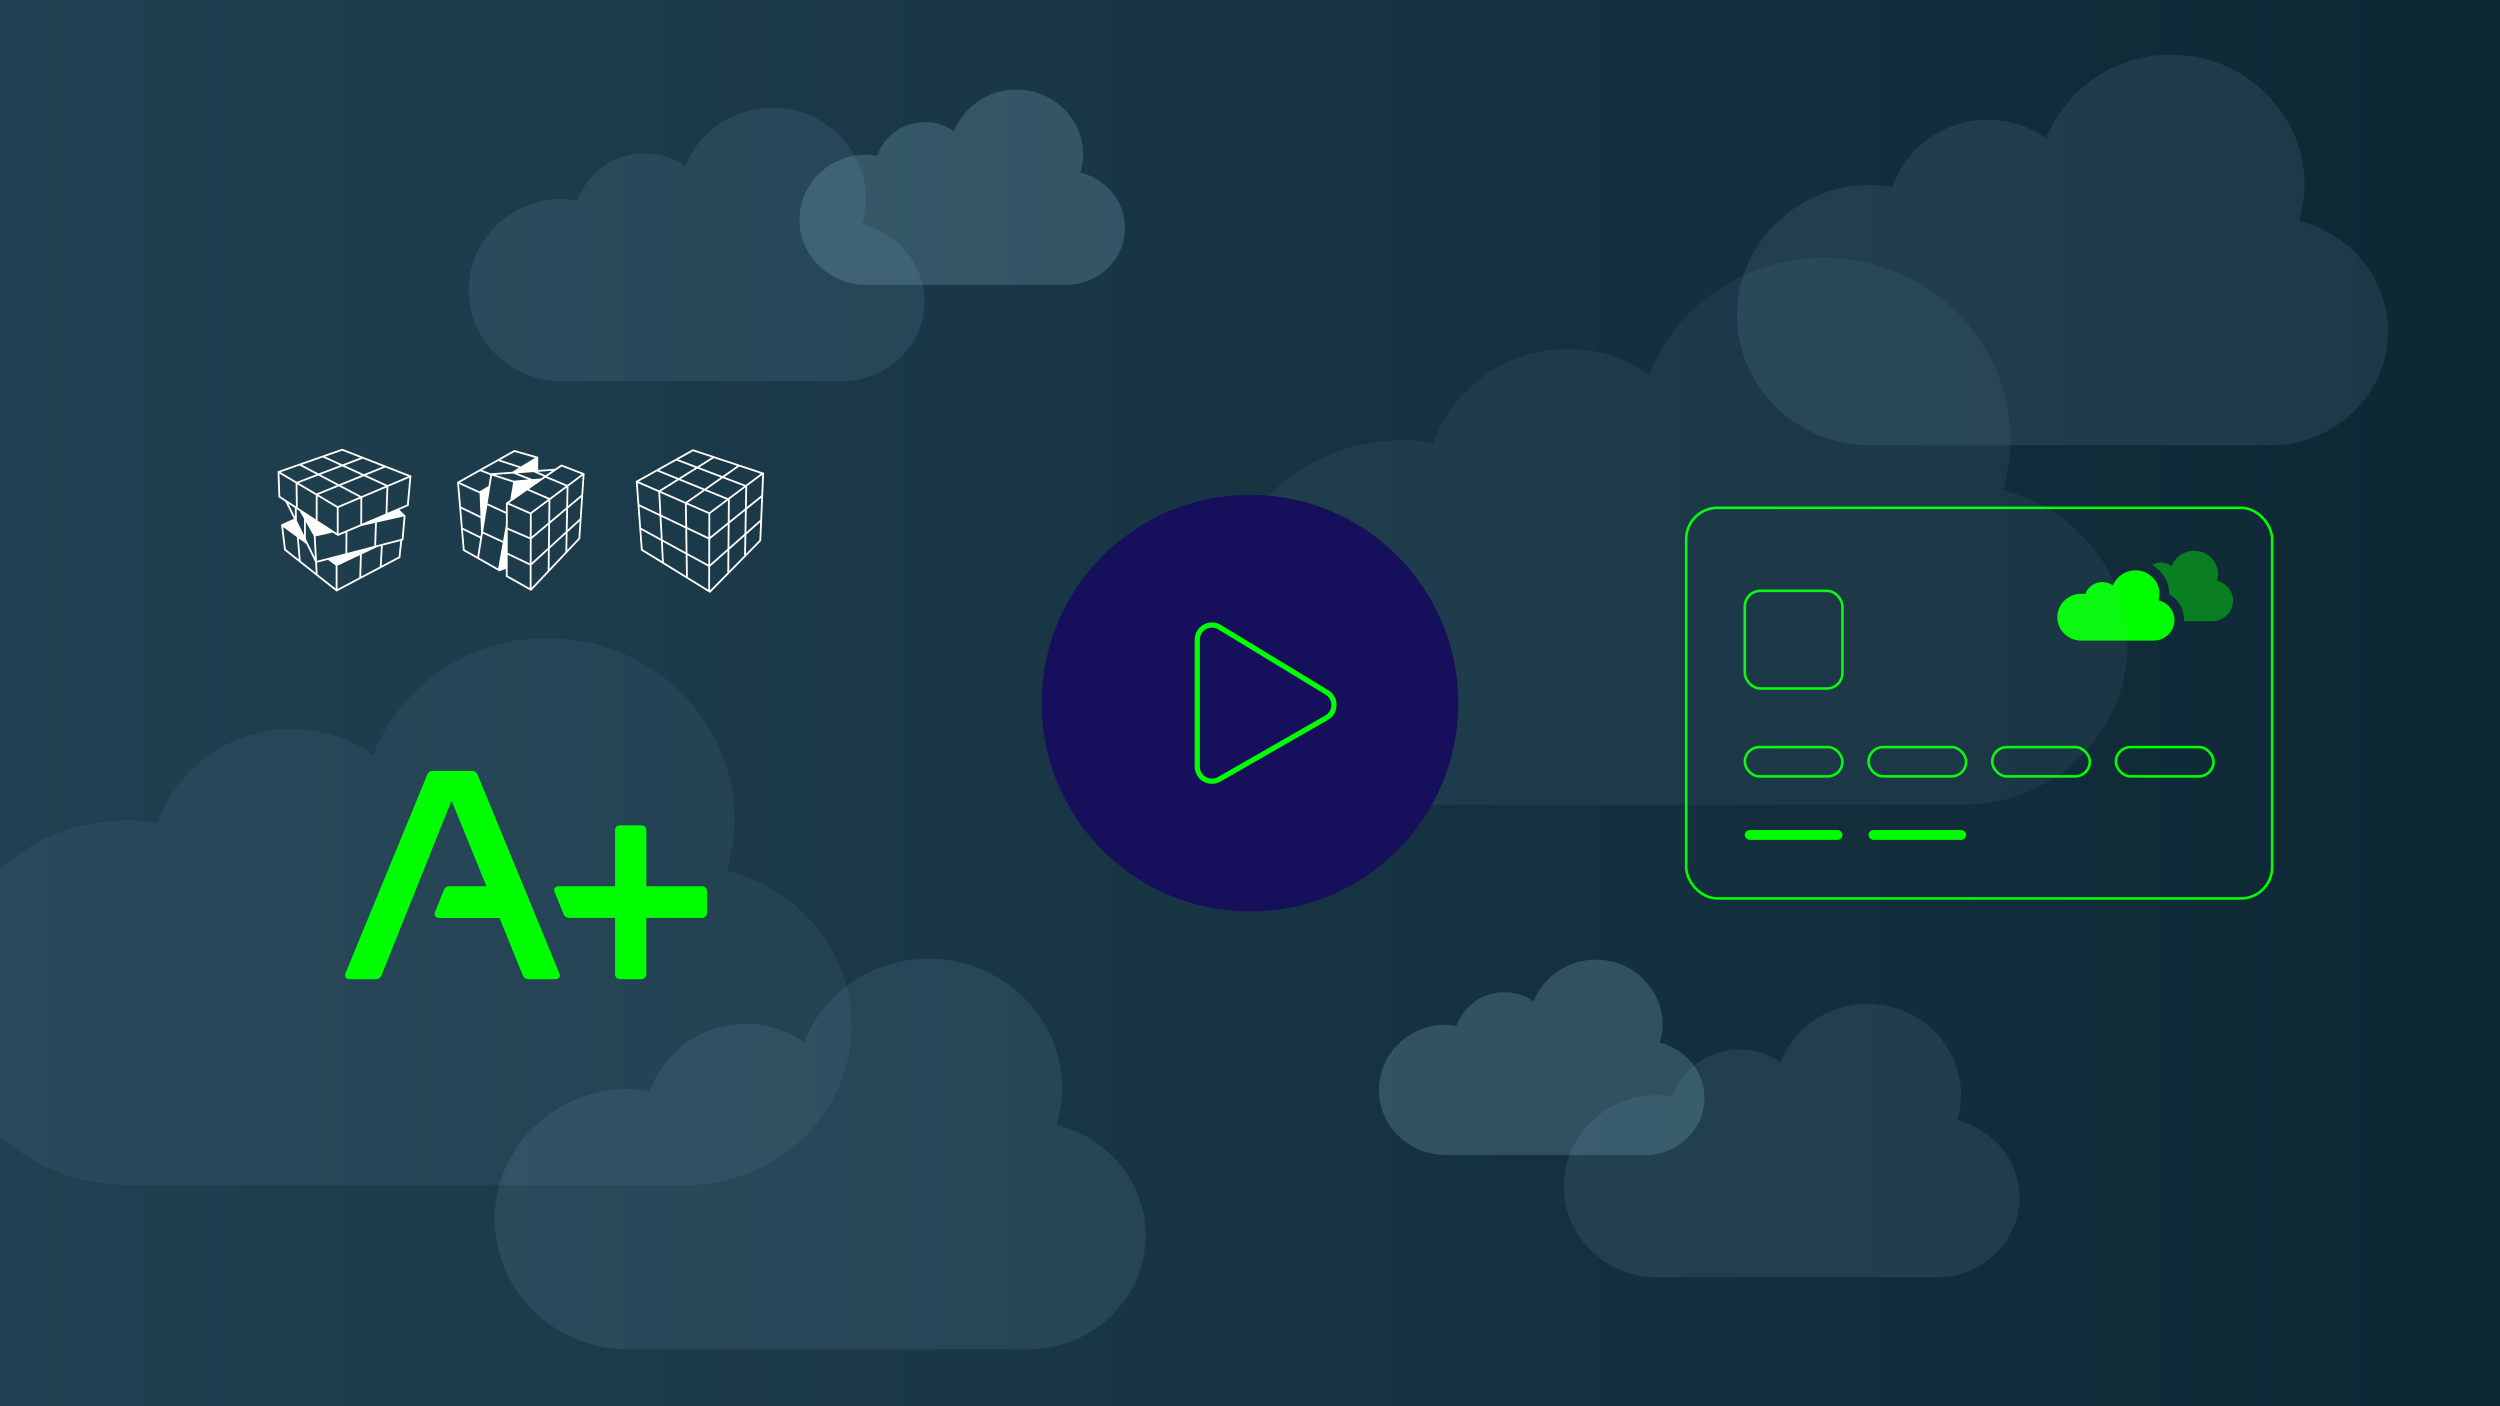 <?xml version="1.0" encoding="UTF-8"?><svg id="Layer_1" xmlns="http://www.w3.org/2000/svg" xmlns:xlink="http://www.w3.org/1999/xlink" viewBox="0 0 1920 1080"><rect x="0" y="0" width="1920" height="1080" fill="#808080" stroke="none"/><defs><style>.cls-1{fill:#160f5b;}.cls-2{fill:url(#linear-gradient);}.cls-3{fill:lime;}.cls-4{fill:#fff;}.cls-5{opacity:.12;}.cls-5,.cls-6,.cls-7{fill:#8db9ca;}.cls-6{opacity:.24;}.cls-7{opacity:.08;}.cls-8{stroke-miterlimit:10;stroke-width:4px;}.cls-8,.cls-9{fill:none;stroke:lime;}.cls-10{opacity:.4;}.cls-9{stroke-linecap:round;stroke-linejoin:round;stroke-width:2px;}</style><linearGradient id="linear-gradient" x1="0" y1="540" x2="1920" y2="540" gradientUnits="userSpaceOnUse"><stop offset="0" stop-color="#204151"/><stop offset="1" stop-color="#0e2735"/></linearGradient></defs><rect class="cls-2" width="1920" height="1080"/><path class="cls-7" d="M558.33,668.5c3.5-12.83,5.83-25.67,5.83-38.5,0-77-64.17-140-143.5-140-61.83,0-113.17,37.33-134.17,89.83-17.5-12.83-39.67-19.83-63-19.83-47.83,0-87.5,30.33-102.67,72.33-8.17-1.17-15.17-2.33-23.33-2.33-37.67,0-71.91,14.21-97.5,37.38v205.25c25.59,23.16,59.83,37.38,97.5,37.38h430.5c68.83,0,126-54.83,126-122.5,0-57.17-40.83-105-95.67-119Z"/><rect class="cls-9" x="1340" y="453.75" width="75" height="75" rx="12" ry="12"/><rect class="cls-9" x="1295" y="390" width="450" height="300" rx="24" ry="24"/><rect class="cls-9" x="1340" y="573.75" width="75" height="22.5" rx="11.25" ry="11.25"/><rect class="cls-9" x="1625" y="573.75" width="75" height="22.5" rx="11.25" ry="11.25"/><rect class="cls-9" x="1435" y="573.75" width="75" height="22.5" rx="11.25" ry="11.25"/><rect class="cls-9" x="1530" y="573.75" width="75" height="22.5" rx="11.25" ry="11.25"/><rect class="cls-3" x="1340" y="637.5" width="75" height="7.5" rx="3.75" ry="3.75"/><rect class="cls-3" x="1435" y="637.5" width="75" height="7.5" rx="3.75" ry="3.75"/><g class="cls-10"><path class="cls-3" d="M1702.73,445.98c.47-1.58.73-3.25.73-4.98,0-9.94-8.27-18-18.46-18-7.88,0-14.59,4.82-17.24,11.6-2.29-1.63-5.1-2.6-8.15-2.6-2.52,0-4.81.79-6.84,1.94,7.84,4.4,13.19,12.59,13.19,22.07v.28c7.02,4.1,11.54,11.59,11.54,19.97,0,.26-.07.5-.08.75h21.42c8.92,0,16.15-7.05,16.15-15.75,0-7.39-5.23-13.57-12.27-15.27Z"/></g><path class="cls-3" d="M1657.73,460.98c.47-1.58.73-3.25.73-4.98,0-9.94-8.27-18-18.46-18-7.88,0-14.59,4.82-17.24,11.6-2.29-1.63-5.1-2.6-8.15-2.6-6.13,0-11.31,3.88-13.14,9.26-.98-.16-1.99-.26-3.01-.26-10.2,0-18.46,8.06-18.46,18s8.27,18,18.46,18h55.38c8.92,0,16.15-7.05,16.15-15.75,0-7.39-5.23-13.57-12.27-15.27Z"/><path class="cls-5" d="M1765.67,169.5c2.5-9.17,4.17-18.33,4.17-27.5,0-55-45.83-100-102.5-100-44.17,0-80.83,26.67-95.83,64.17-12.5-9.17-28.33-14.17-45-14.17-34.17,0-62.5,21.67-73.33,51.67-5.83-.83-10.83-1.67-16.67-1.67-56.67,0-102.5,45-102.5,100s45.83,100,102.5,100h307.5c49.17,0,90-39.17,90-87.5,0-40.83-29.17-75-68.33-85Z"/><path class="cls-7" d="M1538.33,376.5c3.5-12.83,5.83-25.67,5.83-38.5,0-77-64.17-140-143.5-140-61.83,0-113.17,37.33-134.17,89.83-17.5-12.83-39.67-19.83-63-19.83-47.83,0-87.5,30.33-102.67,72.33-8.17-1.17-15.17-2.33-23.33-2.33-79.33,0-143.5,63-143.5,140s64.17,140,143.5,140h430.5c68.83,0,126-54.83,126-122.5,0-57.17-40.83-105-95.67-119Z"/><path class="cls-6" d="M1274.83,800.75c1.25-4.58,2.08-9.17,2.08-13.75,0-27.5-22.92-50-51.25-50-22.08,0-40.42,13.33-47.92,32.08-6.25-4.58-14.17-7.08-22.5-7.08-17.08,0-31.25,10.83-36.67,25.83-2.92-.42-5.42-.83-8.33-.83-28.33,0-51.25,22.5-51.25,50s22.92,50,51.25,50h153.75c24.58,0,45-19.58,45-43.75,0-20.42-14.58-37.5-34.17-42.5Z"/><path class="cls-6" d="M829.84,132.52c1.25-4.58,2.08-9.17,2.08-13.75,0-27.5-22.92-50-51.25-50-22.08,0-40.42,13.33-47.92,32.08-6.25-4.58-14.17-7.08-22.5-7.08-17.08,0-31.25,10.83-36.67,25.83-2.92-.42-5.42-.83-8.33-.83-28.33,0-51.25,22.5-51.25,50s22.92,50,51.25,50h153.75c24.58,0,45-19.58,45-43.75,0-20.42-14.58-37.5-34.17-42.5Z"/><circle class="cls-1" cx="960" cy="540" r="160"/><path class="cls-8" d="M1018.72,551.25l-82.48,47.33c-7.45,4.12-16.73-1.22-16.73-9.84v-97.47c0-8.67,9.33-13.96,16.73-9.84l82.48,50.14c7.69,4.31,7.69,15.42,0,19.68Z"/><path class="cls-5" d="M811.6,863.81c2.5-9.17,4.17-18.33,4.17-27.5,0-55-45.83-100-102.5-100-44.17,0-80.83,26.67-95.83,64.17-12.5-9.17-28.33-14.17-45-14.17-34.17,0-62.5,21.67-73.33,51.67-5.83-.83-10.83-1.67-16.67-1.67-56.67,0-102.5,45-102.5,100s45.83,100,102.5,100h307.5c49.17,0,90-39.17,90-87.5,0-40.83-29.17-75-68.33-85Z"/><path class="cls-5" d="M1503.17,860.25c1.75-6.42,2.92-12.83,2.92-19.25,0-38.5-32.08-70-71.75-70-30.92,0-56.58,18.67-67.08,44.92-8.75-6.42-19.83-9.92-31.5-9.92-23.92,0-43.75,15.17-51.33,36.17-4.08-.58-7.58-1.17-11.67-1.17-39.67,0-71.75,31.5-71.75,70s32.08,70,71.75,70h215.25c34.42,0,63-27.42,63-61.25,0-28.58-20.42-52.5-47.83-59.5Z"/><path class="cls-5" d="M662.17,172.02c1.75-6.42,2.92-12.83,2.92-19.25,0-38.5-32.08-70-71.75-70-30.92,0-56.58,18.67-67.08,44.92-8.75-6.42-19.83-9.92-31.5-9.92-23.92,0-43.75,15.17-51.33,36.17-4.08-.58-7.58-1.17-11.67-1.17-39.67,0-71.75,31.5-71.75,70s32.08,70,71.75,70h215.25c34.42,0,63-27.42,63-61.25,0-28.58-20.42-52.5-47.83-59.5Z"/><path class="cls-3" d="M346.79,614.86h0l26.82,65.81h-28.3c-2.4,0-3.88,1.1-4.62,3.32l-6.47,16.22c-1.11,2.95.18,4.79,3.33,4.79h46.05l17.75,43.69c.74,2.21,2.41,3.32,4.62,3.32h20.34c3.15,0,4.44-2.03,3.15-4.79l-62.69-152.26c-.93-2.03-2.41-2.95-4.81-2.95h-29.03c-2.4,0-3.88.92-4.81,2.95l-62.69,152.26c-1.11,2.76,0,4.79,3.14,4.79h19.79c2.4,0,3.88-1.11,4.81-3.32l53.63-133.82ZM538.93,680.66h-42.53v-42.76c0-2.77-1.48-4.06-4.25-4.06h-15.72c-2.59,0-4.07,1.29-4.07,4.06v42.76h-43.09c-3.15,0-4.44,2.03-3.15,4.79l6.66,16.41c.74,2.03,2.41,3.13,4.62,3.13h34.95v42.77c0,2.77,1.48,4.24,4.07,4.24h15.72c2.77,0,4.25-1.47,4.25-4.24v-42.77h42.53c2.59,0,4.07-1.48,4.07-4.06v-16.04c0-2.77-1.48-4.24-4.07-4.24Z"/><path class="cls-4" d="M262.81,344.64l-49.64,17.34.68,19.81,5.28,3.52,6.6,13.1-9.88,4.46,2.37,19.67,40.21,31.76,49.03-25.89,1.4-13.29.97-.29,1.63-18.75-4.75-4.58,7.15-3.03,2.12-23.13-53.17-20.71ZM276.58,351.5l-13.62,5.18-13.19-6.01,13.01-4.54,13.8,5.37ZM297.69,372.5l-16.48-7.51,14.67-5.97,17.5,6.82-15.69,6.67ZM292.55,419.38l-.87,15.79-14.32,7.56.53-17.08,11.69-5.5,2.97-.77ZM260.07,409.85v-19.85l16.71-7.1-.05,19.85-16.66,7.09ZM243.4,430.73l-1.02-18.78,13.1-2.95,4.01,2.61,5.91-2.52-.12,15.94-21.88,5.69ZM234.91,413.92h.01l-.03-13.06,6.08,10.74.89,16.49-6.96-14.16ZM258.67,389.94v19.47l-14.78-9.63.04-18.62,14.74,8.78ZM259.42,388.76l-14.86-8.85,15.71-6.39,15.61,8.25-16.45,6.99ZM243.06,379.02l-13.61-8.1,15.07-5.73,14.14,7.48-15.6,6.35ZM246.25,364.53l16.67-6.34,14.77,6.73-17.35,7.06-14.09-7.45ZM244.61,363.66l-12.74-6.74,16-5.59,13.26,6.04-16.52,6.28ZM242.87,364.32l-14.95,5.69-12.39-7.38,14.55-5.08,12.8,6.77ZM242.54,380.33l-.04,18.54-13.83-9.01-.22-17.92,14.09,8.39ZM230.16,392.5l3.33,5.88.03,12.71-5.54-11.29-.13-8.8,2.31,1.51ZM235.2,417.69l6.85,13.95.45,8.3-11.56-9.13-1.43-17.26,5.69,4.14ZM243.48,432.15l8.43-2.19,5.91,4.38v17.7l-13.86-10.94-.48-8.94ZM259.21,434.43l17.26-8.11-.53,17.17-16.73,8.83v-17.89ZM266.68,424.67l.12-16.17,10.64-4.53h0s10.58-2.39,10.58-2.39l-.59,17.69-20.75,5.4ZM278.12,402.16l.05-19.85,18.66-7.92-.72,20.12-17.98,7.66ZM277.53,381.07l-15.57-8.24,17.48-7.12,16.52,7.53-18.43,7.83ZM279.47,364.2l-14.72-6.7,13.77-5.24,15.48,6.03-14.53,5.91ZM215.22,381.03l-.59-17.31,12.42,7.39.22,17.84M221.45,386.83l4.99,3.25.1,6.84-5.08-10.08ZM217.49,404.8l10.53,7.67,1.42,17.16-9.91-7.83-2.05-17ZM293.11,434.41l.85-15.4,13.46-3.5-1.27,12.01-13.04,6.89ZM308.52,413.77l-19.68,5.14.59-17.64,20.57-4.65h0s-1.49,17.15-1.49,17.15ZM312.54,387.52l-8.32,3.53h0s-6.7,2.85-6.7,2.85l.72-20.12,16.19-6.88-1.89,20.61Z"/><path class="cls-4" d="M426.23,360.01l-12.94.92.04-10.08-18.39-5.26-43.92,24.59,4.48,52.69,28.02,15.91,4.94-1.9v6.01l19.42,10.92,37.72-39.96,3.36-50.26-17.84-6.88-4.91,3.29ZM423.98,361.57l-4.98,3.47-6.21-2.67,11.19-.8ZM447.46,365.39l-.98,14.58-10.19,8.58.29-15.07,10.87-8.1ZM445.26,398.3l-9.31,8.53.32-16.43,10.1-8.5-1.1,16.4ZM354.16,390.65l14.88,7.24.43,11.22h0s-.46,2.91-.46,2.91l-13.61-6.67-1.25-14.7ZM394.05,363.69l11.77,4.56-11.39.9-14-4.49,13.62-.96ZM377.84,365.28l16.31,5.24-2.31,13.42-3.29,2.29v6.81s-14.08-6.46-14.08-6.46l3.38-21.31ZM374.24,388.01l14.3,6.56v8.62s-2.19,12.25-2.19,12.25l-15.33-7.1,3.22-20.32ZM389.94,387.39l17.01,7.44-.04,17.74-17-7.25.03-17.93ZM408.3,413.96l12.75-10.74-.21,17.45-12.58,11.53.04-18.24ZM408.3,412.13l.04-17.61,12.92-9.62-.2,16.48-12.77,10.75ZM407.39,393.49l-16.48-7.21,13.99-9.73,15.96,6.91-13.46,10.03ZM415.48,367.49l-6.45.51-11.71-4.53,12.45-.88,7.89,3.39-2.17,1.51ZM393.4,362.34l-16.65,1.17-6.43-2.53,12.33-6.9,15.78,5.18-5.02,3.07ZM376.49,364.91l-1.32,8.31-6.86,4.16-15.01-6.88,15.44-8.64,7.75,3.04ZM368.33,378.92l.66,17.39-14.96-7.28-1.48-17.33,15.78,7.22ZM370.79,409.77l15.3,7.09-3.51,19.78-14.72-8.36,2.93-18.51ZM389.91,406.83l17,7.25-.04,18.59-16.98-8.13.03-17.7ZM408.26,434.09l12.56-11.51-.19,15.71-12.42,13.16.04-17.35ZM422.23,421.29l12.26-11.23-.27,13.83-12.17,12.9.18-15.5ZM422.25,419.38l.21-17.34,12.38-10.43-.32,16.53-12.27,11.24ZM434.88,389.75l-12.4,10.44.19-16.34,12.5-9.31-.29,15.21ZM422.14,382.5l-15.91-6.89,12.61-8.77,15.56,6.53-12.26,9.13ZM395.12,347.1l15.79,4.52-10.93,6.69-15.69-5.15,10.83-6.06ZM355.55,406.97l13.24,6.49-2.23,14.08-9.73-5.52-1.28-15.05ZM389.86,435.87l.02-9.79,16.98,8.13-.04,17.41-16.96-9.54v-6.21ZM435.64,422.39l.26-13.63,9.22-8.44-.87,12.94-8.61,9.13ZM446.7,364.21l-11,8.19-15.51-6.5,11.12-7.62,15.39,5.93Z"/><path class="cls-4" d="M532.11,345.02l-43.83,24.48,3.96,53.15,53.08,32.71,39.26-39.97,2.25-52.24-54.72-18.13ZM583.89,399.18l-10.7,9.49.32-17.41,11.11-8.97-.73,16.89ZM560.17,420.21l.15-18.31,11.77-9.5-.32,17.52-11.6,10.29ZM571.74,411.82l-.27,14.94-11.45,11.66.14-16.32,11.59-10.28ZM491.13,388.94l15.43,7.35.92,17.35-15.13-8.26-1.22-16.44ZM572.69,372.45l-16.26-6.17,11.35-7.97,16.51,5.47-11.6,8.67ZM544.67,393.39l-16.57-7.22,13.22-9.28,16.47,6.7-13.12,9.8ZM526.6,385.51l-18.88-8.23,13.61-8.53,18.46,7.51-13.18,9.25ZM526.02,386.78l.26,17.35-18.37-8.75-.89-16.88,19,8.28ZM527.43,387.39l16.64,7.25-.04,17.92-16.33-7.77-.26-17.4ZM544.02,414.11l-.05,19.45-15.98-8.72-.28-18.49,16.3,7.76ZM545.46,394.54l13.61-10.18-.14,16.87-13.51,10.91.04-17.6ZM560.48,383.31l11.94-8.93-.29,16.19-11.79,9.52.14-16.78ZM559.09,382.61l-16.42-6.68,12.38-8.69,16.32,6.19-12.27,9.17ZM554.85,365.67l-17.83-6.77,11.26-7.06,17.84,5.91-11.28,7.92ZM553.47,366.64l-12.34,8.66-18.36-7.47,12.76-8,17.93,6.81ZM521.18,367.19l-14.99-6.1,13.22-7.38,14.49,5.5-12.72,7.97ZM519.73,368.1l-13.56,8.5-15.58-6.79,14.05-7.85,15.09,6.14ZM505.59,377.87l.89,16.83-15.47-7.36-1.22-16.35,15.8,6.89ZM508,396.96l18.31,8.72.28,18.39-17.67-9.65-.92-17.46ZM526.61,425.67l.25,16.68-17.03-10.49-.83-15.8,17.61,9.61ZM528.02,426.44l15.95,8.71-.04,17.72-15.65-9.64-.26-16.78ZM545.41,413.94l13.5-10.9-.15,18.42-13.4,11.88.05-19.4ZM584.69,380.43l-11.15,9,.29-16.11,11.54-8.62-.68,15.72ZM532.26,346.54l14.31,4.74-11.18,7.01-14.38-5.46,11.26-6.29ZM492.48,407.03l15.09,8.24.83,15.69-14.82-9.13-1.1-14.8ZM545.32,453.37l.04-18.17,13.38-11.87-.14,16.51-13.29,13.53ZM572.89,425.31l.27-14.75,10.65-9.44-.59,13.68-10.33,10.52Z"/></svg>